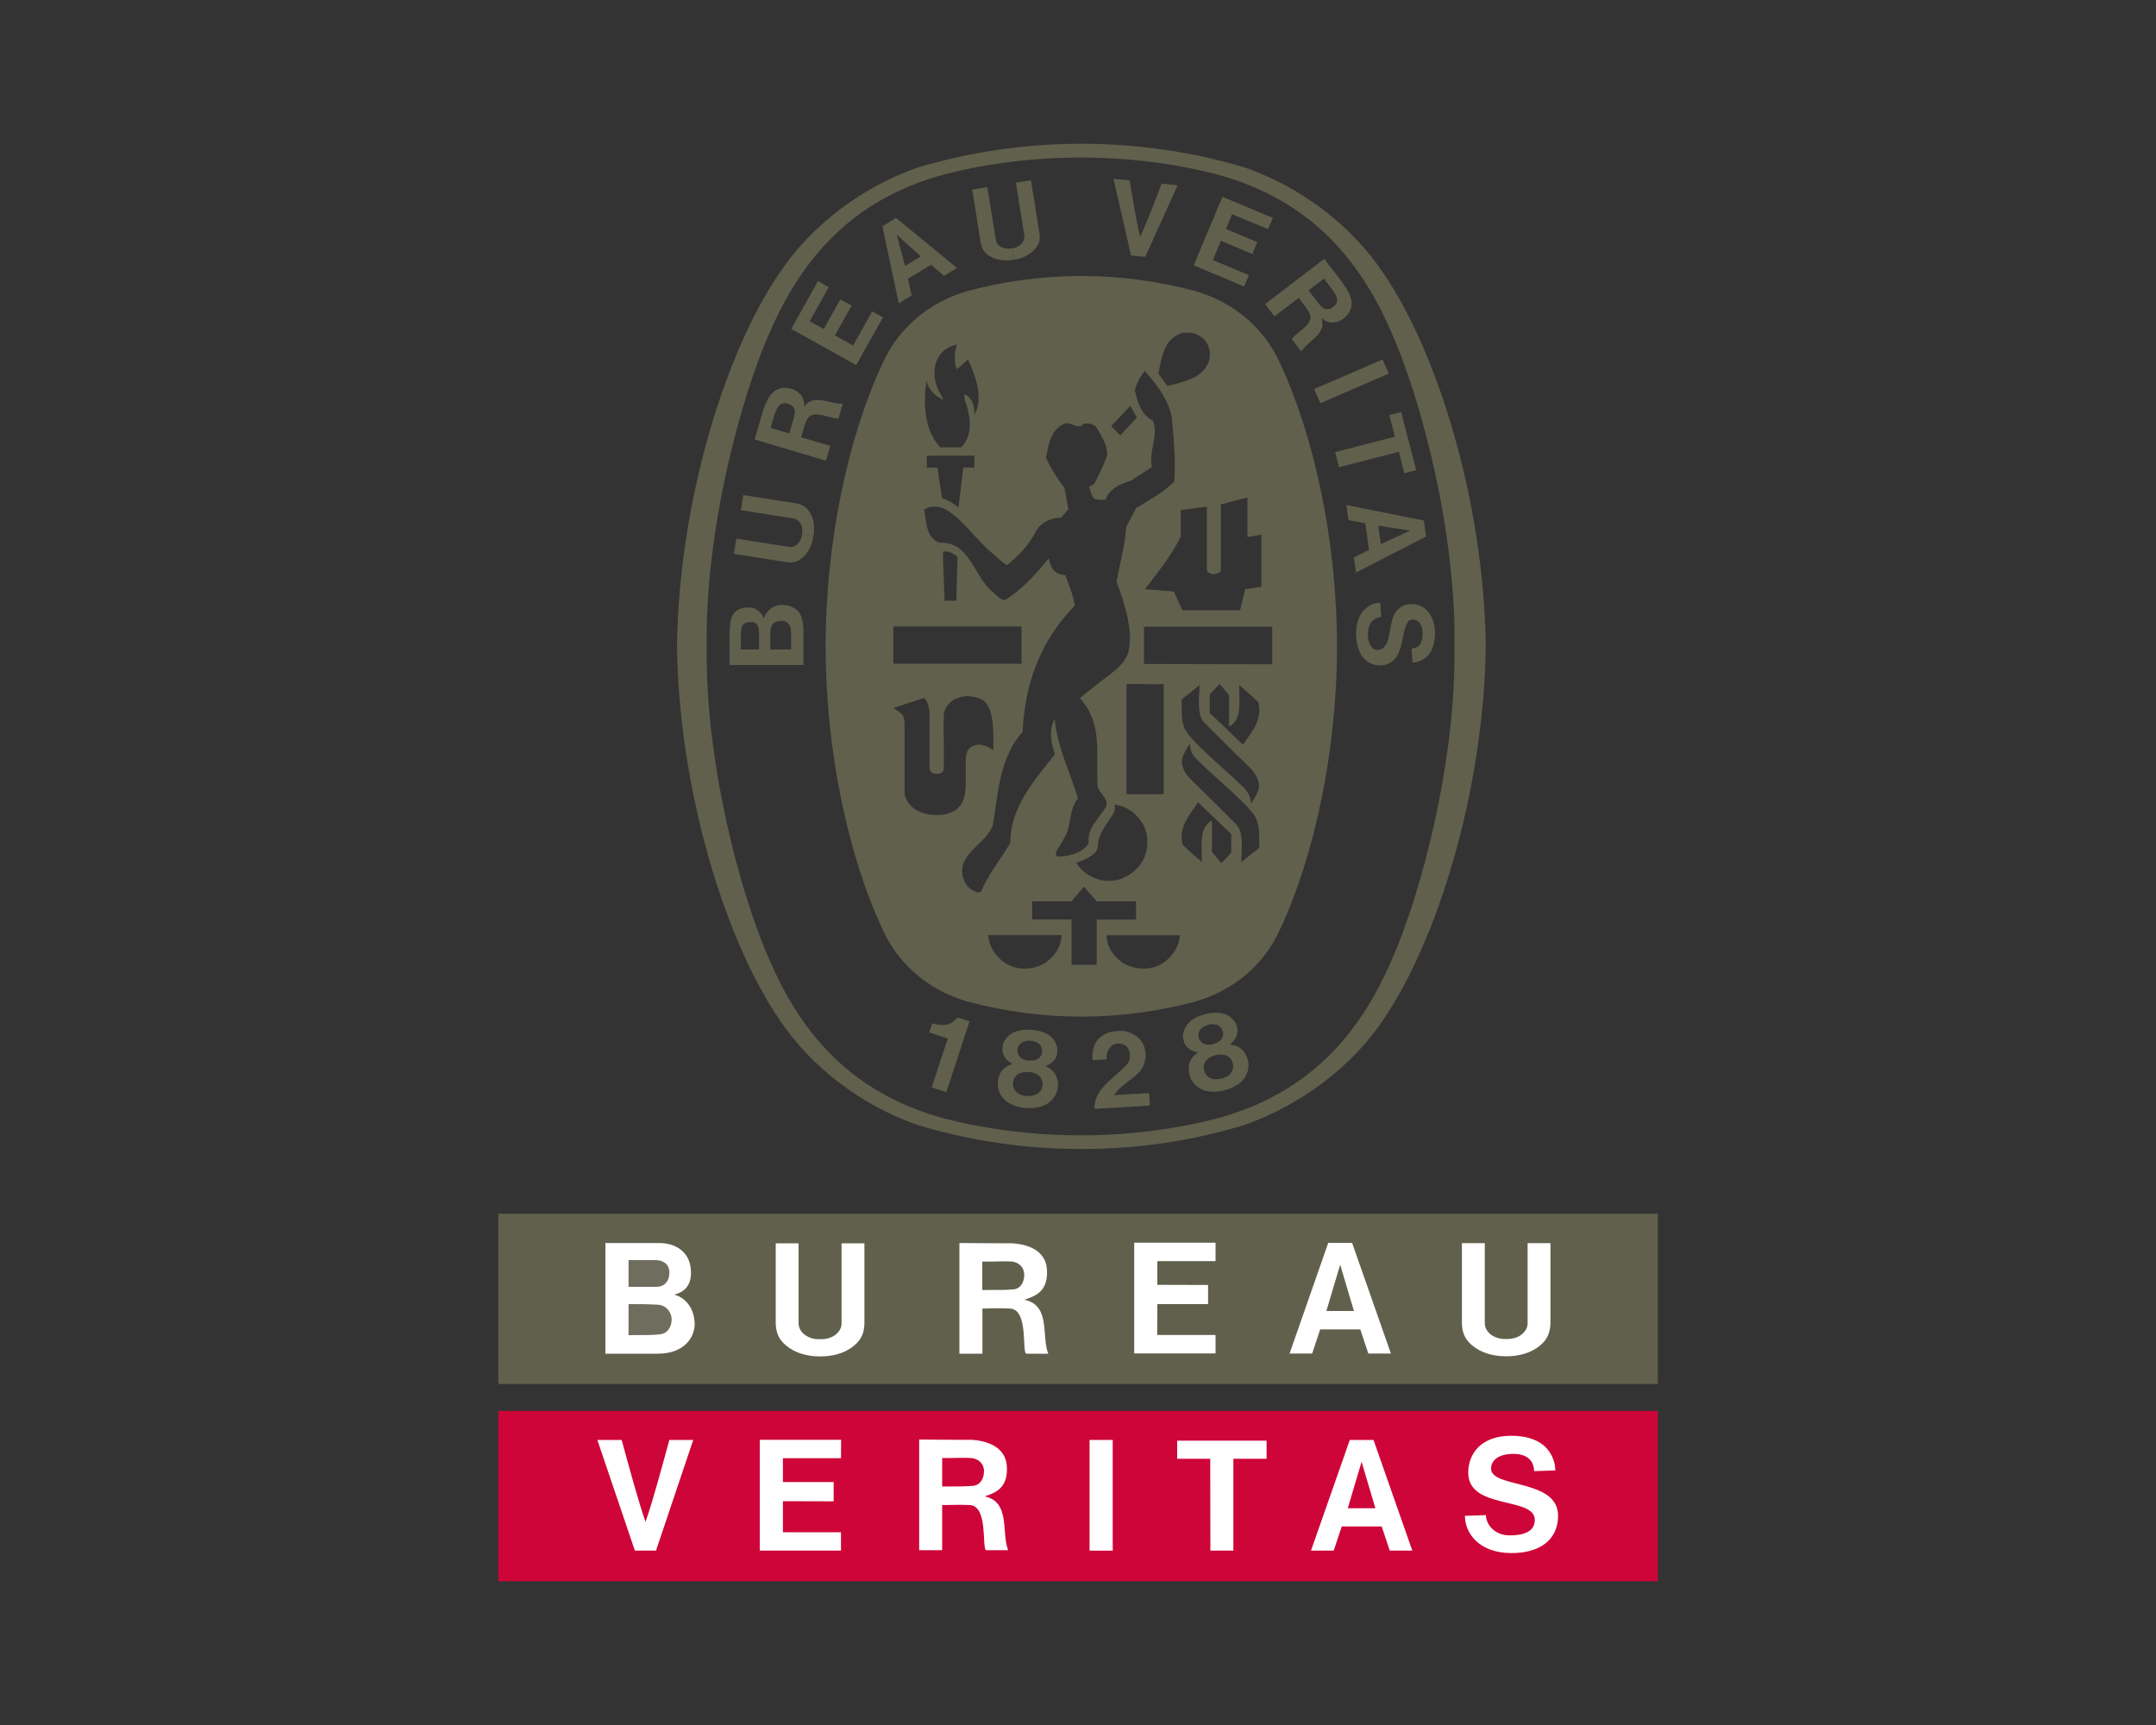 <?xml version="1.0" encoding="UTF-8"?>
<svg id="Capa_1" data-name="Capa 1" xmlns="http://www.w3.org/2000/svg" viewBox="0 0 150 120">
  <rect x="0" y="0" width="150" height="120" fill="#333333" stroke="none"/>
  <defs>
    <style>
      .cls-1 {
        fill: #fff;
      }

      .cls-2 {
        fill: #6e6d5e;
      }

      .cls-3 {
        fill: #ce0538;
      }

      .cls-4 {
        fill: #60604d;
      }

      .cls-5 {
        fill: none;
        stroke: #fff;
        stroke-miterlimit: 10;
        stroke-width: 1.61px;
      }
    </style>
  </defs>
  <path class="cls-4" d="m96.27,19.04c-2.21-3.35-5.78-6.04-9.64-7.38-3.59-1.08-7.46-1.66-11.4-1.66s-7.81.58-11.39,1.66c-3.86,1.34-7.43,4.03-9.64,7.38-3.65,5.33-6.96,15.64-7.1,25.91v.03c.15,10.27,3.46,20.58,7.1,25.91,2.21,3.35,5.78,6.03,9.64,7.37,3.58,1.08,7.38,1.67,11.31,1.67h.17c3.94,0,7.65-.58,11.23-1.66,3.85-1.34,7.51-4.03,9.72-7.38,3.64-5.33,6.95-15.64,7.1-25.91v-.03c-.14-10.27-3.45-20.58-7.1-25.91Zm.42,48.04c-2.52,5.71-6.36,9.18-12,10.72-3.04.78-6.23,1.18-9.5,1.18s-6.48-.4-9.52-1.18c-5.64-1.54-9.49-5.02-12-10.72-2.27-4.99-4.63-14.38-4.5-22.11-.13-7.73,2.23-17.11,4.5-22.11,2.52-5.7,6.36-9.18,12-10.72,3.04-.78,6.24-1.18,9.52-1.18s6.47.4,9.5,1.18c5.64,1.54,9.49,5.02,12,10.72,2.27,5,4.63,14.38,4.5,22.11.13,7.73-2.23,17.12-4.5,22.11Z"/>
  <g>
    <path class="cls-4" d="m76.14,77.15c-.03-1.41,1.36-2.13,2.23-3.07.24-.23.32-.67.16-1.05-.1-.24-.26-.35-.45-.4-.3-.07-.57-.03-.76.14-.27.25-.35.58-.33.93l-.97.06c-.08-.54.05-1.06.38-1.46.45-.49,1.13-.62,1.79-.58.53.09,1.14.41,1.36.96.28.6.18,1.37-.26,1.87-.57.61-1.32.94-1.79,1.63l2.45-.14c.02.3.04.59.05.87l-3.86.23"/>
    <path class="cls-4" d="m67.46,71.04l-.02.05-1.6,4.89-1.02-.33,1.1-3.35.02-.06c-.41-.14-.89-.28-1.29-.42l.21-.63c.51.13,1.04.22,1.49-.15.16-.13.19-.16.28-.26l.83.27"/>
    <path class="cls-4" d="m86.81,73.74c-.13-.48-.39-.87-.93-1.02l-.31-.07c.32-.23.61-.68.51-1.12-.07-.5-.44-.83-.9-1-.4-.12-.87-.1-1.31.02-.45.1-.87.3-1.17.6-.32.37-.5.82-.33,1.3.11.44.58.71.97.76l-.24.2c-.4.39-.46.85-.35,1.34.12.54.56.96,1.08,1.12.4.1.88.1,1.35-.02.46-.12.89-.33,1.2-.61.39-.39.58-.96.44-1.5m-3.36-1.39c-.12-.21-.12-.57.1-.78.12-.13.31-.23.51-.28.19-.05.41-.05.58,0,.29.09.45.4.45.65,0,.19-.09.34-.21.45-.13.11-.3.19-.49.24-.18.05-.37.06-.53.02-.16-.05-.31-.14-.4-.31Zm2.14,2.35c-.13.15-.36.27-.62.33-.25.06-.51.07-.7,0-.25-.09-.43-.29-.49-.52-.1-.33,0-.69.29-.89.12-.09.3-.17.49-.22.2-.04.39-.05.54-.03.35.04.6.31.67.65.05.23-.01.48-.19.68Z"/>
    <path class="cls-4" d="m73.61,75.58c.02-.5-.12-.95-.59-1.26l-.28-.16c.37-.12.79-.47.81-.92.08-.51-.17-.92-.55-1.22-.35-.24-.8-.35-1.26-.38-.46-.04-.92.03-1.3.22-.42.25-.72.63-.7,1.14-.02.45.35.84.7,1.01l-.29.12c-.51.25-.7.68-.73,1.17-.04.55.24,1.09.7,1.39.35.22.81.36,1.29.39.48.03.96-.05,1.33-.23.49-.25.84-.74.86-1.29m-2.8-2.33c-.05-.24.05-.58.32-.72.16-.09.37-.13.57-.11.2.01.4.07.55.18.25.17.32.52.23.75-.06.18-.18.3-.33.37-.15.07-.34.09-.53.08-.19,0-.37-.06-.52-.14-.14-.09-.25-.23-.29-.41Zm1.34,2.88c-.17.1-.43.15-.69.13-.25-.01-.51-.09-.66-.21-.22-.16-.32-.41-.31-.64,0-.35.21-.65.54-.76.14-.04.33-.07.54-.06.2.01.39.06.53.13.32.15.48.48.44.82-.02.23-.16.46-.39.6Z"/>
    <polyline class="cls-4" points="96.62 25.99 91.86 28.05 91.43 27.06 96.19 25.01 96.62 25.99"/>
    <path class="cls-4" d="m78.69,17.77l-1.22-5.33,1.12.11c.23,1.32.46,2.82.73,3.93.49-1.04,1.01-2.45,1.5-3.7l1.11.11-2.25,4.98-.99-.1"/>
    <polyline class="cls-4" points="58.46 20.83 57.31 22.89 56.33 22.35 57.66 19.98 56.91 19.55 55.05 22.88 59.57 25.4 61.43 22.08 60.68 21.66 59.35 24.04 58.09 23.33 59.25 21.26 58.46 20.83"/>
    <path class="cls-4" d="m55.72,42.83c-.25-.56-.84-.78-1.46-.75-.52.06-.92.41-1.14.96-.08-.32-.37-.71-.87-.77-.52-.06-1.02.08-1.27.52-.34.44-.19,2.36-.23,3.47h5.15v-.38c-.03-2.04.09-2.29-.17-3.05m-2.92,2.35h-1.27c.04-1.19-.16-1.82.57-1.9.43-.03.55.07.64.32.08.27.06.55.06,1.58Zm2.23,0h-1.44s-.01,0-.01,0c.03-1.15-.15-1.83.53-1.96.24-.06.54-.04.71.14.29.28.2.75.21,1.82Z"/>
    <polyline class="cls-4" points="96.66 28.87 97.48 28.66 98.53 32.71 97.7 32.92 97.32 31.43 93.16 32.5 92.89 31.45 97.05 30.38 96.66 28.87"/>
    <path class="cls-4" d="m70.51,18.07c-.57.1-1.17.04-1.65-.25-.41-.24-.56-.55-.63-.93l-.59-3.7,1.05-.17.6,3.7c.06.3.33.49.61.55.15.04.32.04.49,0"/>
    <path class="cls-4" d="m70.53,18.07c.58-.09,1.12-.33,1.48-.75.32-.36.36-.69.31-1.08l-.59-3.7-1.05.17.59,3.7c.04.28-.16.57-.41.71-.14.09-.3.14-.47.16"/>
    <path class="cls-4" d="m99.05,36.21l-5.38-1.08.15,1.05,1.17.22.26,1.85-1.06.53.15,1.05,4.88-2.51-.16-1.1m-2.99,1.63l-.18-1.28,2.23.34h0,0s0,0,0,0h-.01l-2.05.94Z"/>
    <path class="cls-4" d="m98.27,45.11l.1-.02.12-.03.08-.03c.34-.19.42-.64.4-1.01-.01-.38-.13-.76-.48-.89-.18-.05-.41-.07-.53.12-.58.86-.18,2.7-1.68,3.02-.66.11-1.23-.18-1.57-.7-.47-.83-.51-2.14.03-2.95.32-.42.76-.68,1.29-.69l.06.99c-.32.04-.64.21-.79.53-.22.52-.17,1.34.22,1.65.14.15.46.14.64.04.6-.43.47-1.5.77-2.22.1-.3.38-.62.67-.77.53-.23,1.21-.15,1.64.28.69.65.72,1.92.4,2.7-.18.54-.76.93-1.37.97l-.06-.99h.08"/>
    <path class="cls-4" d="m56.59,37.3c-.09.58-.32,1.12-.75,1.49-.36.32-.69.36-1.08.32l-3.7-.58.17-1.06,3.7.58c.31.04.57-.16.71-.41.09-.14.14-.3.16-.47"/>
    <path class="cls-4" d="m56.6,37.29c.09-.58.04-1.17-.26-1.64-.24-.41-.55-.56-.93-.63l-3.7-.58-.17,1.05,3.7.58c.28.05.49.33.55.6.04.16.04.33,0,.5"/>
    <path class="cls-4" d="m62.34,15.16l-.95.58,1.14,5.36.9-.55-.26-1.16,1.6-.97.91.77.9-.55-4.24-3.48m.63,3.35l-.58-2.18h0s0,0,0,0h0s0,0,0,0l1.67,1.51-1.1.67Z"/>
    <polyline class="cls-4" points="87.47 16.84 85.29 15.93 85.72 14.9 88.22 15.94 88.56 15.16 85.05 13.69 83.05 18.46 86.56 19.93 86.89 19.14 84.38 18.09 84.94 16.75 87.13 17.67 87.47 16.84"/>
    <path class="cls-4" d="m55.95,28.32c0-.36-.02-.65-.32-.94-.29-.29-.74-.43-1.18-.4-1.16.18-1.31,1.5-1.95,3.59l4.96,1.48.31-1.03-1.96-.58-.08-.03c.14-.48.32-1.08.42-1.21.36-.82,1.67-.01,2.19-.09l.3-1.03c-.89.05-2.07-.74-2.7.23m-1.03,1.85l-1.3-.39c.28-.89.41-1.78,1.03-1.72.25.04.42.11.57.29.24.3-.07.96-.3,1.82Z"/>
    <path class="cls-4" d="m92.13,18.01l-4.11,3.14.65.86,1.62-1.24.07-.05c.3.39.68.9.73,1.05.45.77-.97,1.36-1.21,1.83l.65.85c.48-.75,1.82-1.24,1.4-2.32.29.21.54.36.94.29.41-.05.78-.34,1.02-.72.53-1.04-.44-1.94-1.76-3.69m.77,3.21c-.18.18-.33.28-.57.29-.39.02-.74-.62-1.29-1.31l1.07-.82c.55.75,1.2,1.38.79,1.85Z"/>
  </g>
  <rect class="cls-4" x="34.67" y="84.43" width="80.67" height="11.85"/>
  <rect class="cls-3" x="34.67" y="98.15" width="80.67" height="11.85"/>
  <g>
    <path class="cls-1" d="m57.07,93.16c.25.01.51-.03.72-.12.4-.15.76-.53.76-.95v-5.6h1.59v5.6c-.02.58-.17,1.06-.71,1.51-.63.54-1.5.76-2.36.76h-.02c-.87,0-1.72-.22-2.36-.76-.55-.45-.69-.93-.72-1.51v-5.6h1.59v5.6c.02.46.37.8.77.95.22.1.48.13.73.12"/>
    <polyline class="cls-1" points="84.05 89.39 80.52 89.38 80.52 87.73 84.57 87.73 84.57 86.45 78.91 86.45 78.91 94.15 84.57 94.15 84.57 92.87 80.51 92.87 80.52 90.72 84.05 90.72 84.05 89.39"/>
    <path class="cls-1" d="m104.8,93.15c.25,0,.5-.03.72-.12.4-.15.76-.53.76-.95v-5.6h1.59v5.6c-.03.57-.17,1.06-.71,1.51-.64.54-1.49.76-2.36.76h-.02c-.87,0-1.72-.22-2.36-.76-.54-.45-.69-.94-.71-1.51v-5.6h1.59v5.6c.02.46.37.8.77.95.22.09.47.13.73.12"/>
    <path class="cls-1" d="m42.13,86.47c1.54,0,2.45,0,3.72,0,1.19,0,2.12.64,2.21,1.82.08.82-.18,1.53-1.15,1.77.86.24,1.41,1.03,1.42,2.05,0,.87-.67,2.06-2.57,2.06h-3.64v-7.69"/>
    <path class="cls-2" d="m43.73,90.72c.57,0,1.28,0,2.04.04.6.04.96.55.96,1.03s-.26.97-.81,1.03c-.55.06-.6.05-2.19.06v-2.15"/>
    <path class="cls-2" d="m43.73,87.66h1.87c.51,0,.97.26.97.86,0,.62-.35,1-.91,1h-1.93v-1.86"/>
    <path class="cls-1" d="m94.07,86.46h-1.66l-2.69,7.7h1.57l.56-1.68h2.79l.56,1.68h1.57l-2.7-7.7m-1.79,4.74l.96-3.22h0s0,0,0,0h0s0,0,0,0l.96,3.22h-1.92Z"/>
    <path class="cls-1" d="m71.29,90.41c.79-.26,1.64-.6,1.55-2.09-.08-1.3-1.27-1.77-2.45-1.83-1.32,0-2.17-.01-3.64-.02v7.7h1.6v-3.14c.73-.01,1.19-.04,1.93,0,1.32.08.78,3.14,1.14,3.14h1.51c-.49-1.22.19-3.36-1.65-3.75m-.78-.73c-.46.05-.68.05-2.16.05v-1.98c.76.02,1.58-.04,2.04,0,.46.04.87.35.88.92,0,.57-.3.98-.75,1.02Z"/>
    <path class="cls-1" d="m44.17,107.87l-2.61-7.7h1.69c.53,1.92,1.11,4.1,1.66,5.7.56-1.6,1.13-3.79,1.66-5.7h1.66s-2.59,7.7-2.59,7.7h-1.47"/>
    <polyline class="cls-1" points="58 103.1 54.47 103.1 54.47 101.44 58.51 101.44 58.52 100.16 52.86 100.16 52.86 107.87 58.51 107.87 58.51 106.59 54.47 106.59 54.47 104.43 58 104.44 58 103.1"/>
    <line class="cls-5" x1="76.61" y1="107.87" x2="76.61" y2="100.17"/>
    <polyline class="cls-1" points="81.9 101.48 81.9 100.22 88.12 100.22 88.12 101.48 85.81 101.48 85.81 107.87 84.21 107.87 84.2 101.48 81.9 101.48"/>
    <path class="cls-1" d="m95.56,100.17h-1.65l-2.7,7.7h1.58l.56-1.68h2.78l.56,1.68h1.57l-2.7-7.7m-1.79,4.75l.96-3.23h0s0,0,0,0h0s0,0,0,0l.96,3.23h-1.92Z"/>
    <path class="cls-1" d="m68.5,104.1c.79-.26,1.64-.6,1.55-2.1-.08-1.29-1.27-1.77-2.46-1.84-1.32,0-2.17,0-3.64-.02v7.7h1.6v-3.14c.73,0,1.19-.04,1.93,0,1.32.08.79,3.14,1.15,3.14h1.51c-.49-1.22.19-3.36-1.65-3.75m-.78-.73c-.46.04-.69.05-2.16.05v-1.98c.75.01,1.58-.04,2.03,0,.46.04.87.35.88.91,0,.56-.3.98-.75,1.02Z"/>
    <path class="cls-1" d="m101.92,105.46c0,1.12.9,2.58,3.25,2.58,1.89,0,3.23-.87,3.23-2.6,0-2.59-4.66-1.89-4.66-3.27,0-.54.44-1.03,1.57-1.03,1.04,0,1.42.58,1.42,1.2l1.48-.05c0-.49-.25-2.41-3.08-2.41-2.03,0-2.98,1.19-2.98,2.57,0,2.6,4.63,1.64,4.63,3.28,0,.9-.93,1.08-1.75,1.08-1.07,0-1.65-.79-1.65-1.41l-1.48.05"/>
  </g>
  <path class="cls-4" d="m89.08,25.32c-1.09-2.49-3.27-4.31-5.91-5.07-2.49-.67-5.19-1.05-7.89-1.05h-.09c-2.7,0-5.4.38-7.89,1.05-2.65.76-4.82,2.58-5.92,5.07-2.38,5.1-3.94,12.43-3.94,19.64s1.56,14.54,3.94,19.64c1.1,2.49,3.27,4.31,5.92,5.07,2.49.67,5.19,1.05,7.89,1.05h.09c2.7,0,5.4-.38,7.89-1.05,2.65-.76,4.82-2.58,5.91-5.07,2.38-5.09,3.94-12.43,3.94-19.64s-1.56-14.54-3.94-19.64Zm-4.57,14.61c.07,0,.42-.07.43-.29v-4.55c.63-.15,1.26-.36,1.85-.48v2.74c.35-.04.53-.09.97-.15v3.62l-1.13.17-.35,1.46h-4.02l-.59-1.3c-.97-.09-1.04-.09-2.02-.16.92-1.19,1.86-2.36,2.5-3.66v-1.85l1.81-.23v4.38c0,.15.22.31.45.31h.09Zm-2.36-16.73c.45-.13,1.06-.07,1.45.27.51.37.66,1,.53,1.58-.36,1.26-1.77,1.5-2.91,1.8l-.63-.86c.23-1.09.36-2.34,1.55-2.79Zm-3.51,5.04l.46.8-1.15,1.25c-.31-.29-.33-.33-.64-.65.59-.62.65-.68,1.33-1.41Zm-14.2-1.72h0c.21.6.59,1.02,1.18,1.3-.07-.31-.35-.6-.44-.94-.26-.65-.23-1.58.19-2.15.3-.45.73-.63,1.21-.78-.18.54-.23,1.18-.01,1.73.31-.24.33-.26.57-.49.09-.09.13-.12.21-.17.44.94.94,2.24.65,3.34l-.18.48c-.07-.78-.19-1.15-.72-1.43-.07.45.22.77.29,1.37.21.91.04,1.81-.52,2.34h-1.45c-1.11-1.19-1.19-2.97-.98-4.59Zm3.35,5.18v.83h-.77l-.34,2.78c-.34-.3-.72-.52-1.13-.65-.2-1.18-.21-1.27-.32-2.13h-.75v-.83c1.3,0,2.02,0,3.32,0Zm-5.64,11.88h8.92s0,2.59,0,2.59h-8.92s0-2.59,0-2.59Zm3.45-5.2c.37-.1.73.13,1.02.35-.05,1.51-.05,1.49-.08,3.06h-.83v-.25c-.04-1.2-.09-1.98-.11-3.16Zm-.56,18.31c-.17,0-.46-.03-.63-.08-.38-.09-.93-.31-1.25-.82l-.07-.12-.06-.15-.07-.17-.03-.26v-4.85c-.04-.61-.27-.62-.77-.99l.18-.06,1.96-.64c.28.3.35.69.37,1.1v3.79c0,.24.21.38.49.4.33,0,.48-.13.5-.39.03-1.7-.03-2.17,0-3.72.04-.51.5-1.03.94-1.15.54-.26,1.2-.16,1.69.08.87.42.83,2.13.82,3.52-.34-.22-.4-.25-.74-.35-.3-.07-.63,0-.86.17-.28.26-.31.51-.32.96-.02,1.61.16,2.71-.65,3.35-.52.36-1,.4-1.51.39Zm2.61,5.25c-.43-.29-.53-.56-.67-.95-.36-1.65,1.63-2.24,2.1-3.61.37-2.29.48-4.69,2.07-6.48.15-3.36,1.24-6.33,3.63-8.77-.11-.75-.42-1.41-.65-2.12-.31-.01-.52-.07-.81-.32-.21-.29-.29-.51-.35-.86-.83,1.03-1.86,2.19-3,2.88-.21.12-.47-.13-.85-.48-1.39-1.1-1.63-3.59-3.74-3.47-.96-.32-.92-1.46-1.08-2.31.36-.26.94-.25,1.37-.08,1.33.7,2.2,2.2,3.46,3.19.33.27.63.62.94.75.82-.7,1.48-1.31,2.03-2.4.39-.62,1.03-.89,1.73-.9l.5-.59-.27-1.48c-.52-.66-.94-1.35-1.29-2.09.18-.85.29-1.84,1.15-2.31.56-.35,1.02.45,1.48-.06.34-.07.63.02.86.21.35.61.76,1.21.78,1.92-.21.68-.54,1.32-.86,1.96-.08.15-.27.19-.4.29.08.29.15.62.35.84.26.06.5.1.8.04.25-.75,1.05-1.09,1.73-1.29l1.48-.96c-.24-1.12.48-2.11.08-3.23-.84-.39-1.09-1.35-1.27-2.1.13-.47.36-.96.7-1.36l.05.06c.81.94,1.55,1.91,1.81,3.07.15,1.49.29,3.01.19,4.57-.8.8-1.76,1.27-2.67,1.86l-.67,1.29c-.08,1.33-.47,2.53-.67,3.82.57,1.56,1.25,3.63.75,5.08-.38.86-1.19,1.33-1.79,1.8l-1.52,1.21c1.52,1.67,1.16,3.57,1.22,6-.02.59,1.03,1.08.48,1.74-.47.75-1.2,1.35-1.08,2.34-.46.78-1.58.95-2.1.94-.11,0-.2-.08-.2-.19.11-.41.43-.72.59-1.1.54-.83.29-1.97.96-2.75-.55-1.8-1.39-3.47-1.61-5.4l-.02-.12c-.45.88-.21,1.75.03,2.45-1.49,1.88-3.11,3.69-3.11,6.16-.64,1.13-1.54,2.17-2.01,3.36-.16.2-.46.02-.64-.08Zm9.89-5.95c.87.04,1.76.76,2.09,1.58.35.83.22,1.91-.32,2.61-.67.82-1.6,1.25-2.69,1.05-.68-.16-1.36-.57-1.75-1.21.56-.19,1.35-.51,1.51-1.05-.04-.84.54-1.52.97-2.2.22-.29.25-.47.18-.78Zm.83-.75v-7.65c1.1-.02,1.45.02,2.59,0v7.66h-2.59Zm-5.56,11.68c-.71.52-1.88.63-2.67.19-.45-.21-.85-.65-1.1-1.08-.19-.41-.26-.55-.28-.98,1.87,0,3.13,0,5.1,0-.01.71-.41,1.4-1.05,1.86Zm3.49.19h-1.75v-3.15h-2.74s0-1.26,0-1.26h2.74s.86-1.02.86-1.02c.42.49.45.52.89,1.02h2.74v1.27h-2.74s0,3.15,0,3.15Zm5.5-1.08c-.25.43-.65.87-1.1,1.08-.78.44-1.96.32-2.67-.19-.64-.46-1.04-1.15-1.05-1.86,1.98,0,3.23,0,5.1,0-.02.42-.09.57-.28.98Zm3.86-6.71c-.27.3-.37.42-.69.73l-.65-.79v-2.18c-.92.45-.7,1.75-.7,2.88-.54-.44-.82-.7-1.34-1.19-.3-1.3.49-2.04,1.07-2.96l2.31,2.21v1.29Zm-1.89-9.07c1.17,1.17,2.23,2.22,3.28,3.25.39.43.71,1.03.45,1.59-.12.27-.29.57-.47.82,0-.54-.24-.86-.55-1.17-1.43-1.41-3.91-3.37-4.11-4.2-.21-.56-.14-1.23-.16-1.88.41-.32.76-.61,1.25-1-.04.99-.18,2,.3,2.59Zm3.84,8.73c-.42.32-.76.61-1.26,1,.04-.99.18-2-.3-2.59-1.17-1.17-2.23-2.22-3.28-3.25-.39-.42-.7-1.03-.45-1.59.12-.27.29-.57.47-.82,0,.55.24.86.55,1.17,1.43,1.41,3.91,3.37,4.11,4.2.21.56.15,1.23.16,1.88Zm-1.13-7.17l-2.31-2.21v-1.29c.27-.3.37-.42.69-.73l.65.78v2.18c.92-.45.7-1.75.7-2.88.55.45.82.7,1.34,1.19.3,1.3-.49,2.05-1.07,2.96Zm2.03-5.6l-8.92-.02v-2.59h8.92s0,2.61,0,2.61Z"/>
</svg>
